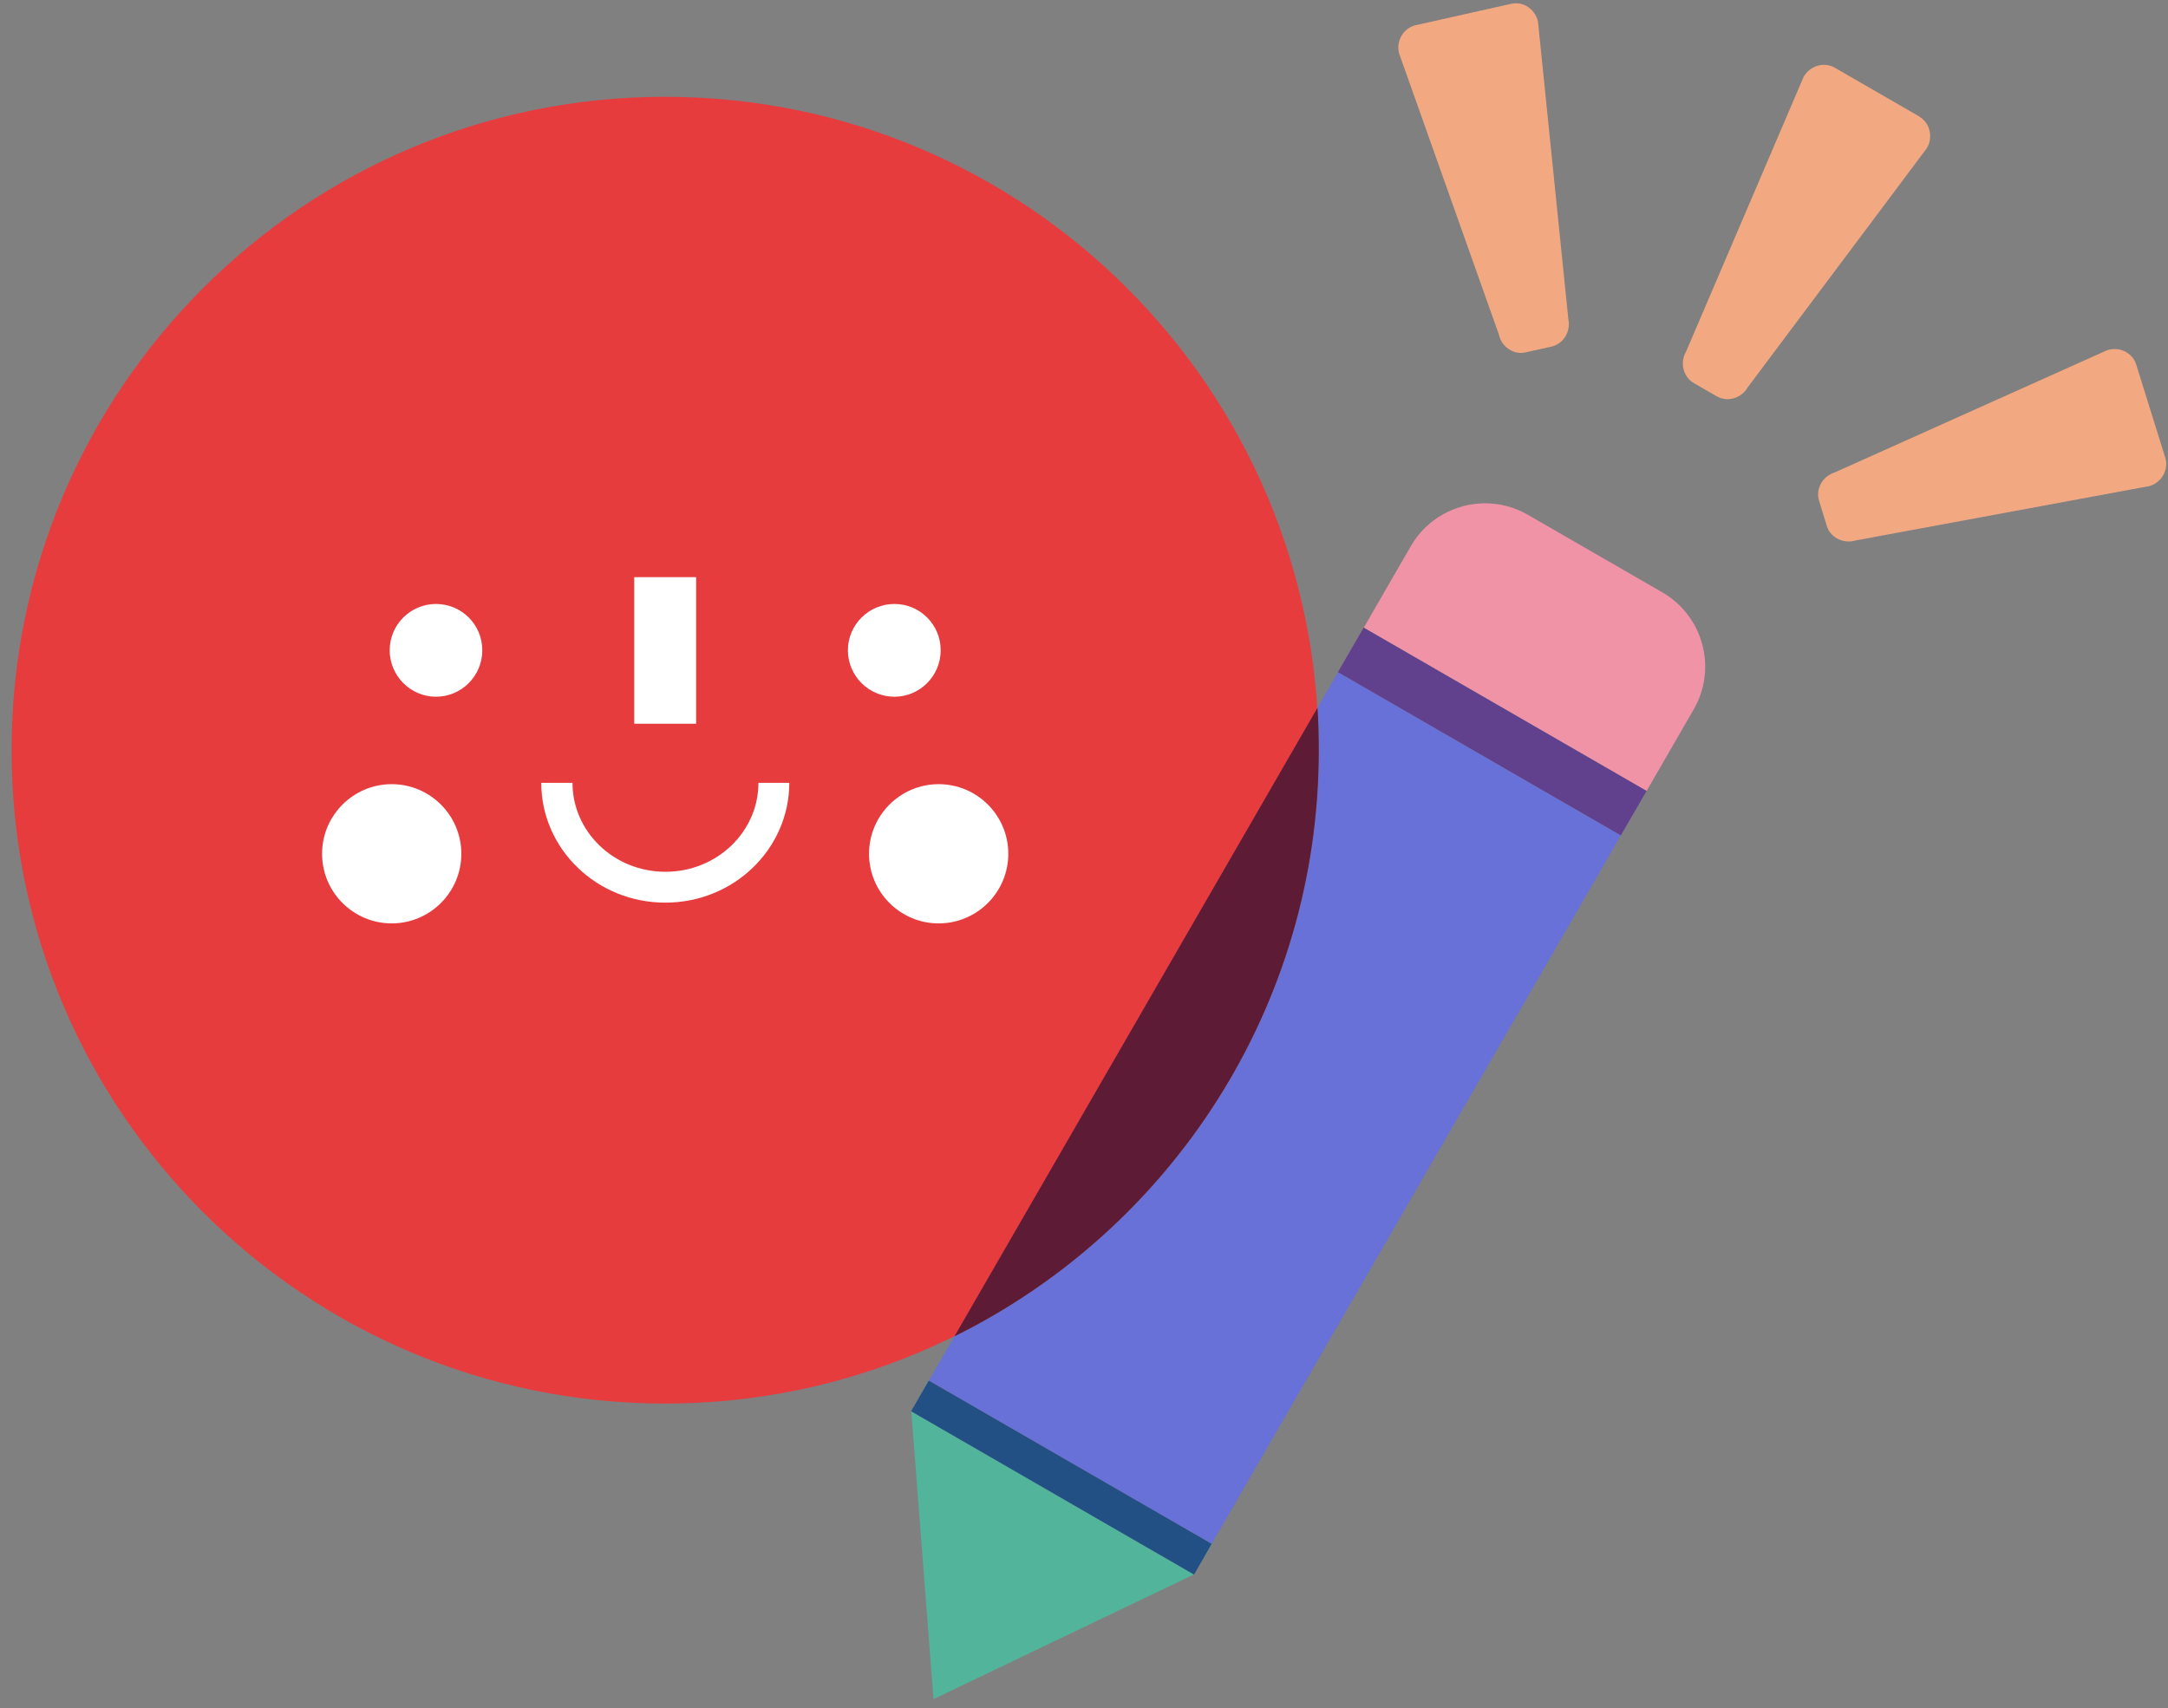 <svg width="118" height="93" viewBox="0 0 118 93" fill="none" xmlns="http://www.w3.org/2000/svg">
<rect x="0" y="0" width="118" height="93" fill="#808080" stroke="none"/>
<path d="M36.2 76.41C55.85 76.41 71.77 60.48 71.77 40.84C71.77 21.2 55.84 5.27 36.2 5.27C16.56 5.27 0.63 21.2 0.63 40.84C0.63 60.48 16.56 76.41 36.2 76.41Z" fill="#E73C3E"/>
<path d="M48.679 37.93C50.069 37.93 51.199 36.8 51.199 35.4C51.199 34 50.069 32.88 48.679 32.88C47.289 32.88 46.149 34.01 46.149 35.4C46.149 36.79 47.279 37.93 48.679 37.93Z" fill="white"/>
<path d="M23.73 37.93C25.12 37.93 26.25 36.8 26.25 35.4C26.25 34 25.12 32.88 23.73 32.88C22.34 32.88 21.21 34.01 21.21 35.4C21.21 36.79 22.34 37.93 23.73 37.93Z" fill="white"/>
<path d="M51.09 50.27C53.18 50.27 54.88 48.57 54.88 46.48C54.88 44.39 53.18 42.69 51.09 42.69C49 42.69 47.3 44.39 47.3 46.48C47.3 48.57 49 50.27 51.09 50.27Z" fill="white"/>
<path d="M21.32 50.27C23.41 50.27 25.11 48.57 25.11 46.48C25.11 44.39 23.41 42.69 21.32 42.69C19.23 42.69 17.53 44.39 17.53 46.48C17.53 48.57 19.23 50.27 21.32 50.27Z" fill="white"/>
<path d="M34.52 31.42V39.4H37.889V31.42" fill="white"/>
<path d="M29.46 42.62C29.46 44.43 30.23 46.07 31.45 47.24C32.67 48.42 34.36 49.14 36.21 49.14C38.06 49.14 39.75 48.42 40.97 47.24C42.19 46.07 42.96 44.42 42.96 42.62H41.28C41.28 43.95 40.72 45.15 39.81 46.03C38.89 46.91 37.63 47.46 36.22 47.46C34.81 47.46 33.54 46.91 32.63 46.03C31.72 45.15 31.16 43.95 31.16 42.62H29.48H29.46Z" fill="white"/>
<path d="M65.95 84.05L50.56 75.16L51.95 72.75C63.7 66.94 71.78 54.84 71.78 40.84C71.78 40.06 71.76 39.29 71.71 38.53L72.83 36.59L88.22 45.48L65.95 84.05Z" fill="#6771D8"/>
<path d="M51.95 72.75L71.71 38.53C71.76 39.29 71.78 40.07 71.78 40.84C71.78 54.83 63.7 66.94 51.95 72.75Z" fill="#5D1B35"/>
<path d="M88.22 45.48L89.62 43.06L74.23 34.17L72.83 36.59L76.79 29.73C77.65 28.24 79.22 27.4 80.83 27.4C81.62 27.4 82.42 27.6 83.15 28.02L90.48 32.25C92.71 33.54 93.47 36.39 92.19 38.61L88.23 45.47" fill="#F093A7"/>
<path d="M88.22 45.48L72.82 36.59L74.22 34.17L89.62 43.06L88.22 45.48Z" fill="#61418D"/>
<path d="M50.81 92.5L49.6 76.82L64.99 85.71L50.81 92.5ZM64.99 85.72L65.95 84.06H65.97L64.99 85.72ZM49.59 76.83L50.53 75.16H50.55L49.59 76.83Z" fill="#53B49C"/>
<path d="M64.99 85.72L49.59 76.83L50.55 75.16L65.95 84.05L64.99 85.72Z" fill="#225084"/>
<path d="M115.73 19.17C115.43 19 115.06 18.95 114.7 19.06L99.86 25.72C99.19 25.93 98.81 26.62 99.01 27.27L99.43 28.63C99.52 28.93 99.72 29.16 99.98 29.31C100.28 29.48 100.65 29.53 101.01 29.42L117 26.46C117.67 26.25 118.05 25.56 117.85 24.91L116.27 19.85C116.18 19.55 115.98 19.32 115.72 19.17" fill="#F2A982"/>
<path d="M83.11 0.34C82.85 0.19 82.55 0.14 82.24 0.21L77.06 1.37C76.4 1.52 75.99 2.19 76.14 2.88L81.58 18.21C81.66 18.58 81.89 18.88 82.19 19.05C82.45 19.2 82.75 19.25 83.05 19.18L84.44 18.87C85.1 18.72 85.51 18.04 85.36 17.36L83.71 1.18C83.63 0.81 83.4 0.51 83.1 0.34" fill="#F2A982"/>
<path d="M104.46 6.34L99.87 3.69C99.28 3.35 98.52 3.57 98.17 4.18L91.77 19.14C91.42 19.75 91.61 20.52 92.2 20.86L93.43 21.57C94.02 21.91 94.78 21.69 95.13 21.08L104.88 8.06C105.23 7.45 105.04 6.68 104.45 6.34" fill="#F2A982"/>
</svg>
